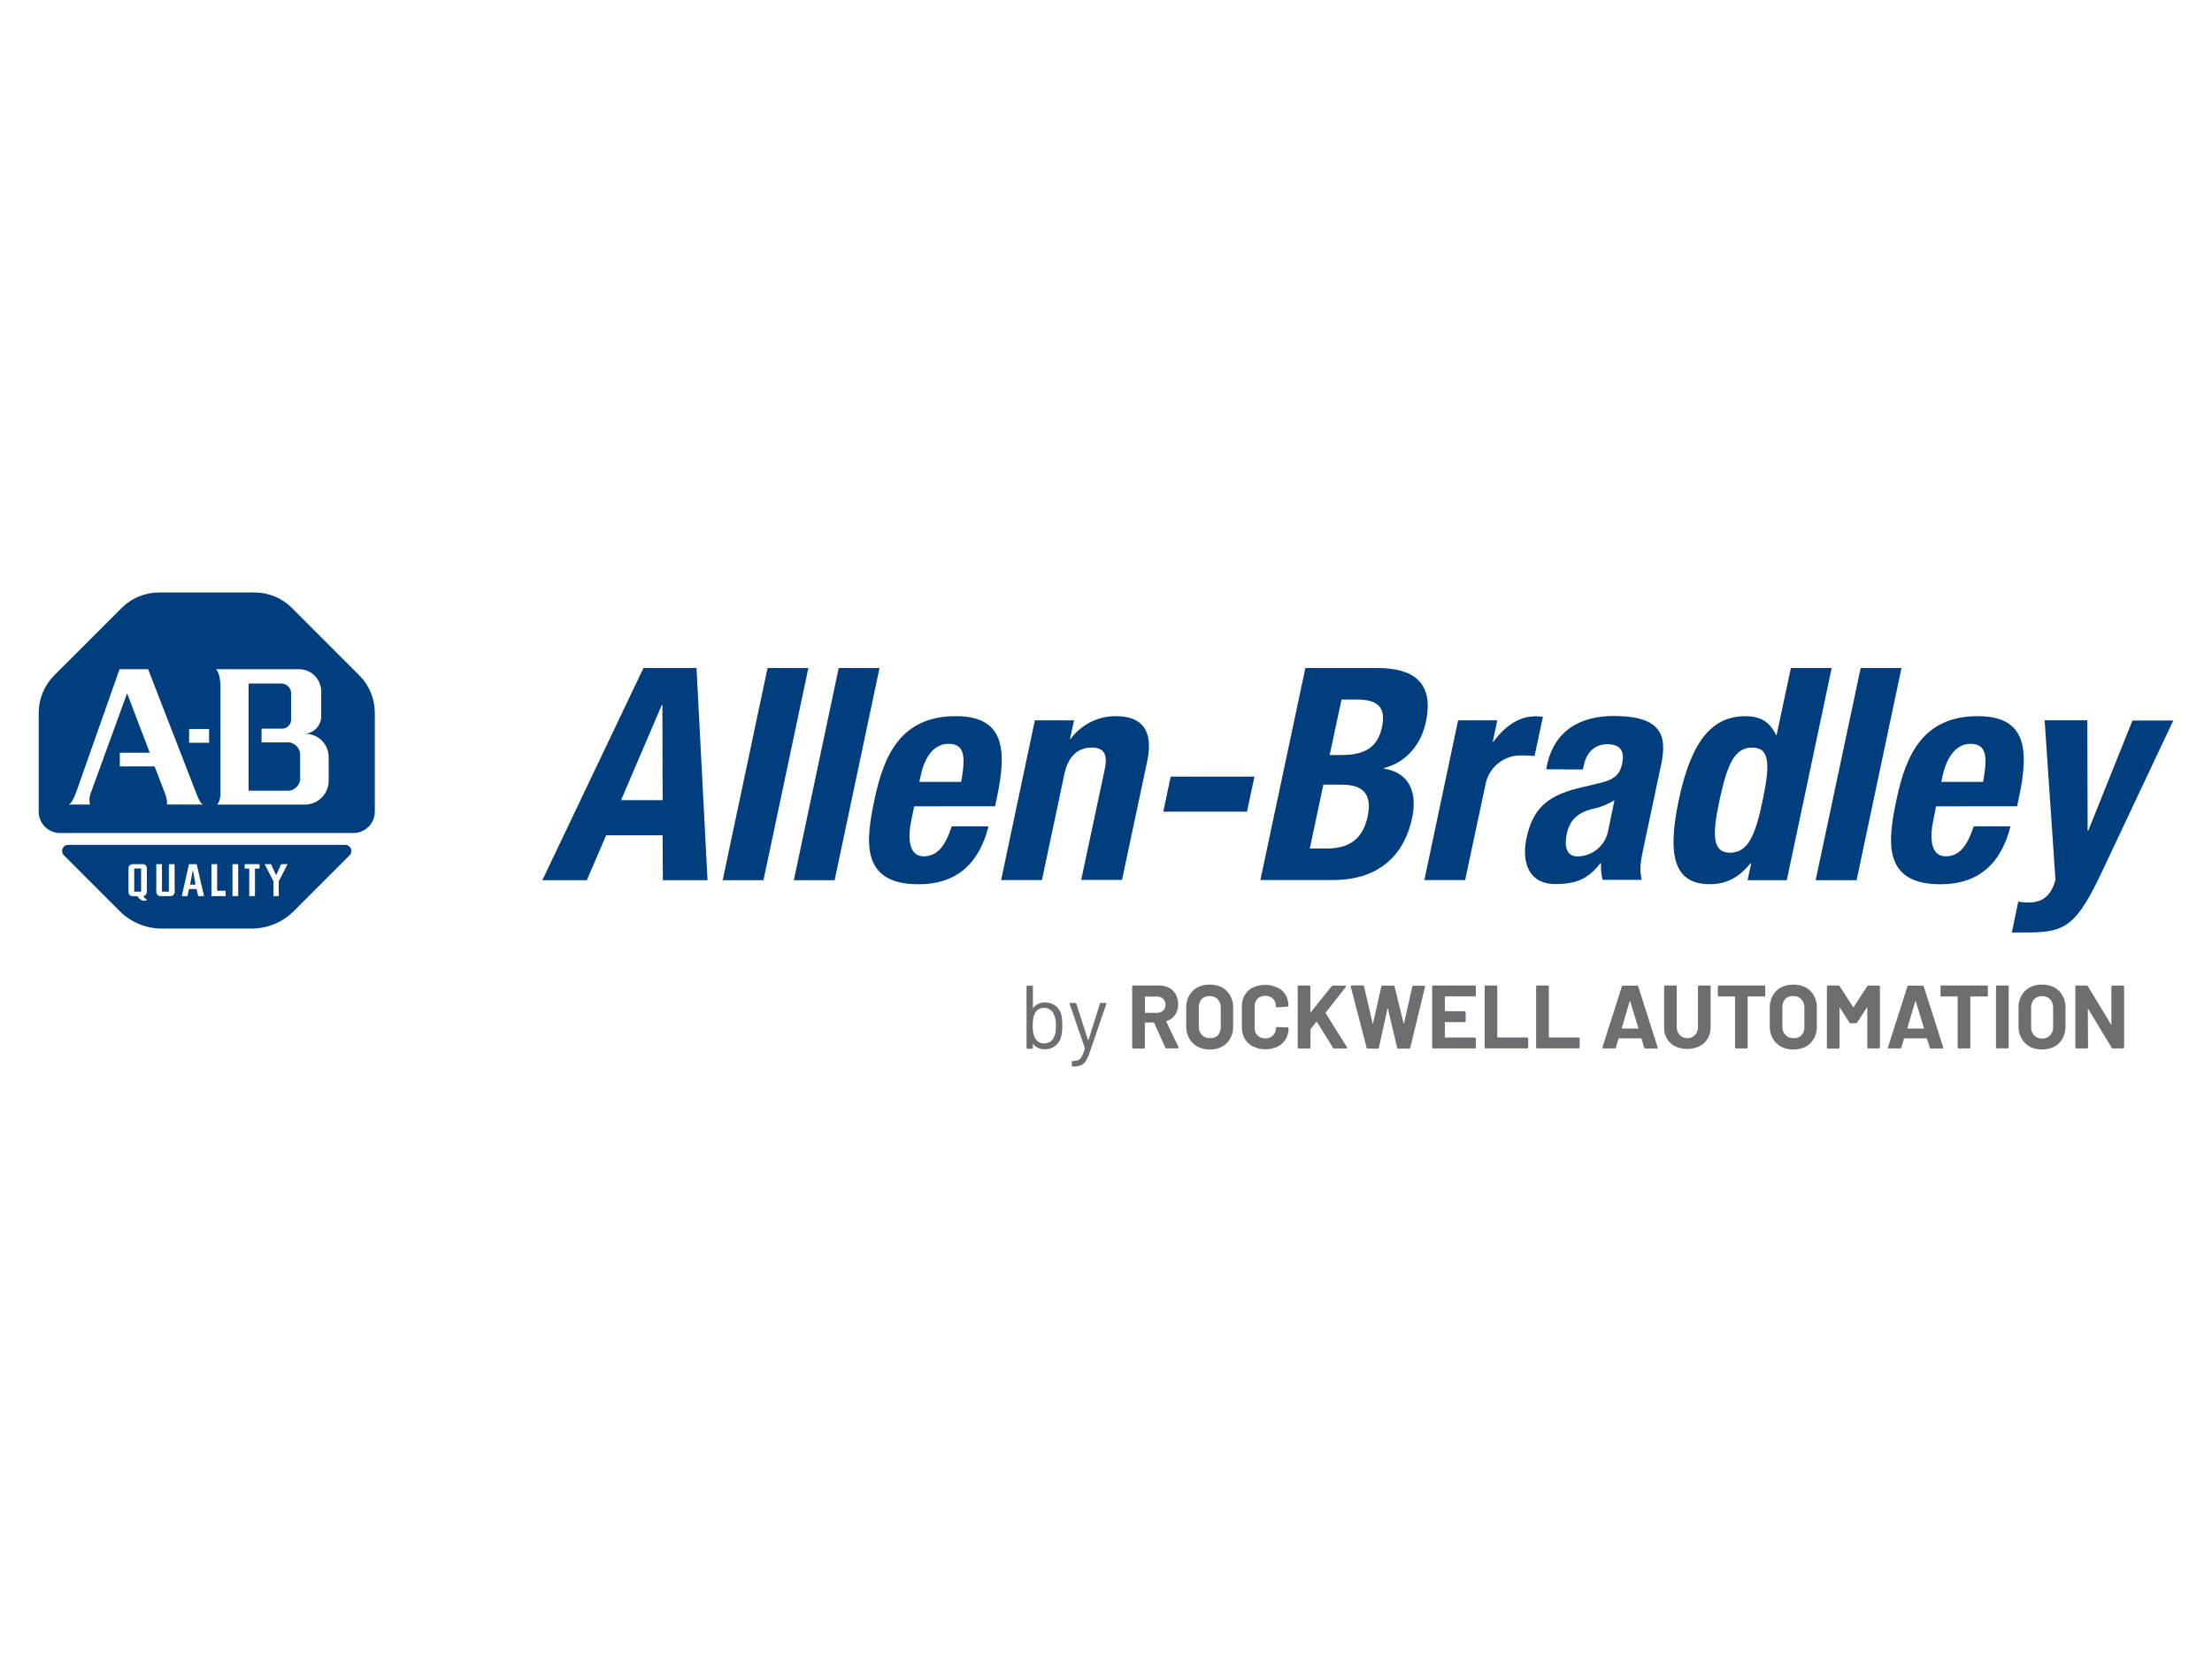 <svg xmlns="http://www.w3.org/2000/svg" xmlns:xlink="http://www.w3.org/1999/xlink" xmlns:serif="http://www.serif.com/" width="100%" height="100%" viewBox="0 0 400 300" xml:space="preserve" style="fill-rule:evenodd;clip-rule:evenodd;stroke-linejoin:round;stroke-miterlimit:2;">  <g id="Layer-1">    <g>      <g id="g3496">        <path id="path3248" d="M116.359,120.797l9.592,-0l1.993,38.369l-8.073,0l-0.051,-8.117l-10.212,0l-3.49,8.117l-8.043,0l18.284,-38.369Zm-4.051,23.892l7.519,0l-0.044,-17.2l-0.111,0l-7.364,17.2Z" style="fill:#003e7e;fill-rule:nonzero;"></path>        <path id="path3250" d="M138.798,120.797l7.378,-0l-8.116,38.369l-7.379,0l8.117,-38.369Z" style="fill:#003e7e;fill-rule:nonzero;"></path>        <path id="path3252" d="M151.666,120.797l7.379,-0l-8.117,38.369l-7.378,0l8.116,-38.369Z" style="fill:#003e7e;fill-rule:nonzero;"></path>        <path id="path3254" d="M165.317,145.811l-0.487,2.339c-0.738,3.379 -0.517,6.699 2.213,6.699c2.465,0 3.889,-1.866 5.069,-5.415l6.641,-0c-1.697,6.707 -5.711,10.47 -12.691,10.47c-10.743,-0 -9.423,-8.264 -7.888,-15.495c1.645,-7.726 4.678,-14.905 14.661,-14.905c8.641,-0 9.342,5.785 7.453,14.639l-0.347,1.66l-14.624,0.008Zm8.5,-4.428c0.775,-4.427 0.738,-6.876 -2.295,-6.876c-3.033,-0 -4.464,3.062 -5.032,5.747l-0.236,1.129l7.563,0Z" style="fill:#003e7e;fill-rule:nonzero;"></path>        <path id="path3256" d="M187.135,130.256l7.091,0l-0.738,3.387l0.104,0c1.915,-2.631 4.994,-4.174 8.249,-4.132c4.612,0 6.818,2.509 5.6,8.205l-4.545,21.398l-7.379,0l4.236,-19.922c0.612,-2.848 -0.126,-4.007 -2.339,-4.007c-2.524,0 -4.25,1.557 -4.937,4.782l-4.065,19.184l-7.379,0l6.102,-28.895Z" style="fill:#003e7e;fill-rule:nonzero;"></path>        <path id="path3258" d="M226.84,140.439l-1.343,6.338l-15.134,0l1.336,-6.338l15.141,-0Z" style="fill:#003e7e;fill-rule:nonzero;"></path>        <path id="path3260" d="M236.056,120.797l12.942,-0c6.331,-0 10.389,2.368 8.854,9.718c-0.878,4.132 -3.527,7.312 -7.57,8.367l-0,0.126c4.11,0.582 6.168,3.8 5.076,8.898c-1.269,6.021 -5.327,11.231 -14.351,11.231l-13.09,-0l8.139,-38.34Zm4.39,15.731l2.214,0c4.235,0 6.486,-1.475 7.246,-5.039c0.76,-3.564 -0.738,-4.996 -4.524,-4.996l-2.789,0l-2.147,10.035Zm-3.593,16.912l3.01,0c3.69,0 6.508,-1.335 7.453,-5.799c0.944,-4.465 -1.299,-5.748 -4.686,-5.748l-3.328,-0l-2.449,11.547Z" style="fill:#003e7e;fill-rule:nonzero;"></path>        <path id="path3262" d="M263.674,130.256l7.091,0l-0.826,3.874l0.11,0c2.096,-2.789 4.575,-4.604 7.637,-4.604c0.445,0.001 0.889,0.036 1.328,0.103l-1.52,7.076c-0.737,-0.059 -1.534,-0.103 -2.272,-0.103c-3.167,-0.127 -5.983,2.098 -6.589,5.209l-3.69,17.34l-7.378,0l6.109,-28.895Z" style="fill:#003e7e;fill-rule:nonzero;"></path>        <path id="path3264" d="M279.605,139.111l0.147,-0.738c1.417,-6.641 6.464,-8.899 12.042,-8.899c8.81,0 9.688,3.631 8.582,8.855l-3.225,15.185c-0.568,2.686 -0.671,3.925 -0.273,5.593l-7.076,-0c-0.239,-0.985 -0.333,-1.999 -0.28,-3.011l-0.111,0c-2.361,3.011 -4.612,3.764 -8.153,3.764c-5.166,-0 -6.044,-4.428 -5.225,-8.265c1.159,-5.438 3.823,-7.622 9.216,-9.031l4.398,-1.055c2.339,-0.605 3.261,-1.476 3.689,-3.387c0.465,-2.214 -0.214,-3.542 -2.685,-3.542c-2.251,0 -3.756,1.476 -4.236,3.763l-0.177,0.805l-6.633,-0.037Zm12.344,5.578c-1.068,0.683 -2.242,1.181 -3.475,1.476c-3.143,0.642 -4.634,2.103 -5.165,4.678c-0.465,2.213 -0.044,4.021 1.94,4.021c2.637,-0.008 4.936,-1.855 5.512,-4.427l1.188,-5.748Z" style="fill:#003e7e;fill-rule:nonzero;"></path>        <path id="path3266" d="M316.682,156.067l-0.095,-0c-2.214,2.701 -4.465,3.822 -7.379,3.822c-6.073,0 -7.925,-4.427 -5.637,-15.2c2.287,-10.773 6.028,-15.178 12.093,-15.178c2.789,0 4.427,1.122 5.49,3.416l0.111,0l2.582,-12.13l7.379,-0l-8.117,38.369l-7.091,0l0.664,-3.099Zm-3.829,-1.867c3.269,0 4.604,-3.232 5.903,-9.511c1.299,-6.279 1.38,-9.504 -1.904,-9.504c-3.283,0 -4.545,3.225 -5.903,9.504c-1.357,6.279 -1.313,9.511 1.904,9.511Z" style="fill:#003e7e;fill-rule:nonzero;"></path>        <path id="path3268" d="M336.472,120.797l7.379,-0l-8.117,38.369l-7.408,0l8.146,-38.369Z" style="fill:#003e7e;fill-rule:nonzero;"></path>        <path id="path3270" d="M350.108,145.811l-0.472,2.339c-0.738,3.379 -0.532,6.699 2.213,6.699c2.465,0 3.881,-1.866 5.062,-5.415l6.641,-0c-1.69,6.707 -5.719,10.47 -12.692,10.47c-10.736,-0 -9.407,-8.264 -7.873,-15.495c1.646,-7.726 4.671,-14.905 14.647,-14.905c8.655,-0 9.356,5.785 7.475,14.639l-0.362,1.66l-14.639,0.008Zm8.507,-4.428c0.783,-4.427 0.738,-6.876 -2.302,-6.876c-2.951,-0 -4.427,3.062 -5.025,5.747l-0.236,1.129l7.563,0Z" style="fill:#003e7e;fill-rule:nonzero;"></path>        <path id="path3272" d="M364.968,163.047c0.627,0.108 1.261,0.16 1.897,0.155c2.73,0 4.073,-1.476 4.833,-4.065l-1.963,-28.881l7.718,0l0.059,19.96l0.111,-0l7.998,-19.923l7.379,0l-12.706,26.94c-4.693,9.991 -6.641,11.385 -13.525,11.385l-2.966,0l1.165,-5.571Z" style="fill:#003e7e;fill-rule:nonzero;"></path>        <path id="polygon3276" d="M35.349,159.963l-0.48,-2.664l-0.487,2.664l0.967,-0Z" style="fill:#003e7e;fill-rule:nonzero;"></path>        <rect id="rect3278" x="24.273" y="157.048" width="1.247" height="4.191" style="fill:#003e7e;"></rect>        <path id="path3280" d="M62.443,152.776l-50.108,0c-0.607,0.001 -1.106,0.5 -1.106,1.107c-0,0.293 0.116,0.575 0.324,0.782l10.094,10.094c2.02,2.022 4.764,3.159 7.622,3.158l16.233,0c2.858,0.001 5.602,-1.136 7.622,-3.158l10.094,-10.094c0.207,-0.207 0.324,-0.489 0.324,-0.782c-0,-0.604 -0.495,-1.102 -1.099,-1.107Zm-35.89,8.53c0.006,0.361 -0.256,0.676 -0.612,0.738c0.079,0.251 0.279,0.448 0.531,0.524l0,0.302l-0.664,0c-0.405,-0.156 -0.747,-0.442 -0.974,-0.812l-0.863,0c-0.405,0 -0.738,-0.333 -0.738,-0.737c0,-0 0,-4.317 0,-4.317c0,-0.405 0.333,-0.738 0.738,-0.738l1.852,0c0.405,0 0.738,0.333 0.738,0.738c-0,0 -0.008,4.302 -0.008,4.302Zm5.033,-0c-0,0.405 -0.333,0.738 -0.738,0.738l-1.845,-0c-0.405,-0 -0.738,-0.333 -0.738,-0.738l0,-5.04l1.026,0l-0,4.973l1.247,0l-0,-4.973l1.033,0l0.015,5.04Zm4.257,0.738l-0.295,-1.277l-1.358,0l-0.295,1.277l-1.025,-0l1.306,-5.778l1.387,0l1.335,5.77l-1.055,0.008Zm4.959,-0l-2.568,-0l-0,-5.778l1.033,0l-0,4.811l1.535,0l-0,0.967Zm2.272,-0l-1.033,-0l0,-5.778l1.033,0l0,5.778Zm3.859,-4.974l-0.826,0l-0,4.974l-1.033,-0l-0,-4.974l-0.827,0l0,-0.804l2.686,0l0,0.804Zm3.476,2.303l-0,2.671l-0.96,-0l0,-2.671l-1.593,-3.107l1.151,0l0.922,2.007l0.922,-2.007l1.151,0l-1.593,3.107Z" style="fill:#003e7e;fill-rule:nonzero;"></path>        <path id="path3282" d="M52.312,134.248l-5.017,0l-0,-2.479l3.807,0c0.795,-0.066 1.441,-0.685 1.542,-1.476l0,-5.076c-0.096,-0.944 -0.926,-1.657 -1.874,-1.609l-5.822,0l0,19.377l7.431,-0c0.966,-0.178 1.723,-0.944 1.889,-1.911l-0,-4.885c-0.159,-1.001 -0.953,-1.79 -1.956,-1.941Z" style="fill:#003e7e;fill-rule:nonzero;"></path>        <path id="path3284" d="M64.982,122.132l-12.19,-12.196c-1.794,-1.788 -4.226,-2.794 -6.759,-2.797l-17.273,0c-2.533,0.003 -4.965,1.009 -6.759,2.797l-12.197,12.196c-1.792,1.796 -2.801,4.23 -2.804,6.767l0,17.9c0,2.105 1.732,3.837 3.837,3.837c0.002,0 0.005,0 0.007,0l53.09,0c2.109,0 3.844,-1.735 3.844,-3.844l0,-17.893c-0.001,-2.536 -1.007,-4.97 -2.796,-6.767Zm-34.82,23.354c-0,-0 0.243,-0.524 -0.362,-2.096l-1.845,-4.796l-6.286,0l-0,-2.472l5.416,0l-4.103,-10.75l-6.641,18.24c-0.202,0.605 -0.225,1.256 -0.066,1.874l-3.889,-0c0.185,-0 0.738,-0.347 1.476,-2.472l7.755,-22.003l5.165,-0l8.987,23.139c0,0 0.458,1.181 0.952,1.336l-6.559,-0Zm7.651,-11.171l-3.615,-0l-0,-2.48l3.615,0l0,2.48Zm21.62,2.553c-0,-0 -0,4.346 -0,4.346c-0,2.347 -1.932,4.279 -4.28,4.279c0,0 -15.893,0 -15.893,0c0.737,-0.738 0.605,-2.472 0.605,-2.472l-0,-18.83c-0,-2.516 -0.805,-3.18 -0.805,-3.18l15.208,-0c2.128,0.109 3.821,1.89 3.822,4.021l-0,4.479c-0,0.003 -0,0.005 -0,0.008c-0,1.744 -1.436,3.18 -3.18,3.18c-0,-0 0.349,-0 0.354,-0c2.287,-0 4.169,1.882 4.169,4.169Z" style="fill:#003e7e;fill-rule:nonzero;"></path>        <path id="path3288" d="M192.094,185.478c0.024,0.694 -0.053,1.388 -0.229,2.059c-0.343,1.333 -1.576,2.257 -2.951,2.214c-0.411,0.008 -0.818,-0.081 -1.188,-0.259c-0.356,-0.166 -0.663,-0.42 -0.893,-0.738l-0.052,0c-0.051,0 0,0 0,0.037l0,0.701c0.001,0.005 0.001,0.011 0.001,0.016c0,0.081 -0.067,0.147 -0.148,0.147c-0.005,0 -0.01,0 -0.015,-0l-0.834,-0c-0.005,0 -0.011,0.001 -0.017,0.001c-0.077,-0 -0.14,-0.064 -0.14,-0.141c0,-0.007 0.001,-0.015 0.002,-0.023l0,-11.09c0,-0.111 0.052,-0.162 0.155,-0.162l0.834,-0c0.005,-0.001 0.01,-0.001 0.015,-0.001c0.081,-0 0.148,0.067 0.148,0.148c0,0.005 -0,0.01 -0.001,0.015l0,3.83c-0.008,0.013 -0.008,0.03 0,0.044l0.059,-0c0.231,-0.317 0.538,-0.571 0.893,-0.738c0.37,-0.18 0.777,-0.271 1.188,-0.266c0.693,-0.023 1.374,0.188 1.933,0.598c0.528,0.41 0.904,0.984 1.07,1.631c0.135,0.65 0.192,1.314 0.17,1.977l-0,0Zm-1.218,1.196c0.051,-0.397 0.073,-0.796 0.067,-1.196c0.008,-0.417 -0.021,-0.835 -0.089,-1.247c-0.054,-0.281 -0.151,-0.552 -0.288,-0.804c-0.135,-0.347 -0.371,-0.645 -0.679,-0.856c-0.33,-0.223 -0.723,-0.337 -1.121,-0.325c-0.381,-0.01 -0.755,0.107 -1.063,0.332c-0.301,0.221 -0.526,0.531 -0.642,0.886c-0.114,0.248 -0.194,0.512 -0.236,0.782c-0.058,0.408 -0.083,0.82 -0.074,1.232c-0.008,0.405 0.016,0.81 0.074,1.21c0.044,0.254 0.119,0.502 0.222,0.738c0.123,0.361 0.349,0.679 0.649,0.915c0.313,0.232 0.695,0.352 1.085,0.34c0.418,0.008 0.83,-0.11 1.18,-0.34c0.326,-0.225 0.567,-0.552 0.686,-0.929c0.112,-0.234 0.189,-0.483 0.229,-0.738l0,-0Z" style="fill:#6d6e71;fill-rule:nonzero;"></path>        <path id="path3290" d="M193.82,192.673l0,-0.65c-0.001,-0.008 -0.002,-0.016 -0.002,-0.024c0,-0.077 0.064,-0.14 0.14,-0.14c0.009,-0 0.017,0 0.025,0.002l0.059,-0c0.338,0.004 0.674,-0.059 0.989,-0.184c0.258,-0.147 0.466,-0.368 0.597,-0.635c0.223,-0.453 0.406,-0.924 0.546,-1.409l0,-0.096l-2.745,-7.991l0,-0.067c0,-0.074 0.045,-0.11 0.141,-0.11l0.863,-0c0.088,-0.005 0.17,0.049 0.199,0.132l2.11,6.56c0.013,0.01 0.032,0.01 0.045,-0c0.016,0.008 0.035,0.008 0.051,-0l2.052,-6.56c0.024,-0.084 0.104,-0.139 0.191,-0.132l0.849,-0c0.118,-0 0.162,0.059 0.126,0.177l-3.004,8.758c-0.185,0.562 -0.432,1.102 -0.737,1.609c-0.202,0.329 -0.501,0.587 -0.856,0.737c-0.463,0.159 -0.951,0.229 -1.439,0.207l-0.111,0c-0.052,-0.022 -0.089,-0.074 -0.089,-0.184Z" style="fill:#6d6e71;fill-rule:nonzero;"></path>        <path id="path3292" d="M210.74,189.47l-2.029,-4.501c-0.016,-0.04 -0.054,-0.066 -0.096,-0.066l-1.513,-0c-0.003,-0 -0.005,-0.001 -0.008,-0.001c-0.04,0 -0.074,0.034 -0.074,0.074c0,0.003 0.001,0.005 0.001,0.008l-0,4.427c0.003,0.052 -0.016,0.103 -0.052,0.14c-0.038,0.037 -0.088,0.058 -0.14,0.06l-1.904,-0c-0.05,-0.001 -0.098,-0.023 -0.132,-0.06c-0.042,-0.034 -0.064,-0.086 -0.06,-0.14l0,-11.009c-0.001,-0.053 0.021,-0.104 0.06,-0.14c0.035,-0.035 0.083,-0.054 0.132,-0.052l4.649,0c0.635,-0.013 1.264,0.132 1.83,0.421c0.515,0.272 0.939,0.69 1.217,1.203c0.293,0.554 0.441,1.173 0.428,1.8c0.019,0.674 -0.175,1.338 -0.553,1.896c-0.378,0.529 -0.921,0.918 -1.542,1.107c-0.045,0.02 -0.068,0.072 -0.052,0.118l2.214,4.597c0.007,0.032 0.007,0.064 -0,0.096c-0,0.088 -0.059,0.133 -0.177,0.133l-2,-0c-0.081,-0.002 -0.155,-0.044 -0.199,-0.111l-0,0Zm-3.69,-9.179l0,2.774c0,0.06 0,0.089 0.081,0.089l2.089,0c0.409,0.013 0.809,-0.132 1.114,-0.406c0.285,-0.278 0.44,-0.664 0.428,-1.062c0.006,-0.397 -0.148,-0.781 -0.428,-1.063c-0.303,-0.279 -0.703,-0.427 -1.114,-0.413l-2.133,0c-0.036,-0.005 -0.07,0.017 -0.081,0.052l0.044,0.029Z" style="fill:#6d6e71;fill-rule:nonzero;"></path>        <path id="path3294" d="M216.517,189.249c-0.621,-0.343 -1.132,-0.855 -1.476,-1.476c-0.363,-0.656 -0.546,-1.397 -0.531,-2.147l0,-3.461c-0.015,-0.745 0.169,-1.481 0.531,-2.132c0.346,-0.619 0.857,-1.13 1.476,-1.476c0.685,-0.347 1.445,-0.522 2.214,-0.509c0.78,-0.017 1.553,0.158 2.25,0.509c0.622,0.342 1.134,0.854 1.476,1.476c0.368,0.649 0.554,1.386 0.539,2.132l-0,3.476c0.015,0.755 -0.171,1.502 -0.539,2.162c-0.34,0.623 -0.852,1.136 -1.476,1.475c-0.697,0.351 -1.47,0.526 -2.25,0.509c-0.771,0.005 -1.531,-0.18 -2.214,-0.538Zm3.689,-2.022c0.368,-0.401 0.565,-0.931 0.546,-1.476l0,-3.578c0.018,-0.543 -0.176,-1.072 -0.538,-1.476c-0.385,-0.397 -0.924,-0.607 -1.476,-0.576c-0.515,-0.034 -1.022,0.145 -1.402,0.495c-0.365,0.403 -0.561,0.932 -0.546,1.476l0,3.578c-0.018,0.544 0.178,1.075 0.546,1.476c0.375,0.389 0.899,0.599 1.439,0.575c0.518,0.044 1.032,-0.124 1.424,-0.464l0.007,-0.03Z" style="fill:#6d6e71;fill-rule:nonzero;"></path>        <path id="path3296" d="M226.559,189.219c-0.615,-0.31 -1.128,-0.792 -1.475,-1.387c-0.354,-0.63 -0.533,-1.343 -0.517,-2.066l0,-3.748c-0.016,-0.723 0.163,-1.436 0.517,-2.066c0.348,-0.593 0.861,-1.073 1.475,-1.38c1.407,-0.634 3.021,-0.634 4.428,-0c0.607,0.288 1.119,0.744 1.475,1.313c0.358,0.597 0.54,1.282 0.524,1.978c0,0.096 -0.066,0.155 -0.192,0.177l-1.903,0.111c-0.111,-0 -0.163,-0.06 -0.163,-0.178c0.024,-0.513 -0.169,-1.014 -0.531,-1.379c-0.372,-0.355 -0.874,-0.542 -1.387,-0.517c-0.518,-0.027 -1.025,0.16 -1.402,0.517c-0.362,0.365 -0.555,0.866 -0.531,1.379l-0,3.919c-0.023,0.507 0.171,1 0.531,1.357c0.376,0.359 0.883,0.548 1.402,0.524c0.514,0.023 1.016,-0.167 1.387,-0.524c0.361,-0.357 0.554,-0.85 0.531,-1.357c0,-0.126 0.067,-0.178 0.192,-0.178l1.904,0.074c0.049,0.002 0.096,0.02 0.133,0.052c0.037,0.025 0.059,0.066 0.059,0.111c0.013,0.697 -0.169,1.384 -0.524,1.985c-0.355,0.575 -0.867,1.039 -1.476,1.335c-0.692,0.325 -1.449,0.484 -2.213,0.465c-0.779,0.013 -1.549,-0.165 -2.243,-0.517l-0.001,0Z" style="fill:#6d6e71;fill-rule:nonzero;"></path>        <path id="path3298" d="M234.728,189.529c-0.042,-0.034 -0.064,-0.086 -0.059,-0.14l-0,-10.987c-0.002,-0.053 0.02,-0.104 0.059,-0.14c0.035,-0.035 0.083,-0.054 0.132,-0.052l1.904,0c0.005,-0 0.01,-0 0.016,-0c0.097,-0 0.177,0.079 0.177,0.177c-0,0.005 -0.001,0.01 -0.001,0.015l0,4.545c0,0.037 0,0.059 0.037,0.059l0.066,0l3.749,-4.663c0.06,-0.071 0.15,-0.111 0.243,-0.111l2.147,0c0.081,0 0.14,0 0.162,0.074c0.026,0.054 0.026,0.116 0,0.17l-3.622,4.626c-0.025,0.036 -0.025,0.083 -0,0.118l3.836,6.154c0.004,0.037 0.004,0.074 0,0.111c0,0.081 -0.051,0.118 -0.162,0.118l-2.14,-0c-0.096,0.009 -0.188,-0.045 -0.228,-0.133l-2.893,-4.678c-0.016,-0.008 -0.035,-0.008 -0.051,-0c-0.022,-0.009 -0.045,-0.009 -0.067,-0l-1.018,1.284c-0.018,0.029 -0.031,0.062 -0.037,0.096l0,3.232c0.004,0.052 -0.015,0.103 -0.051,0.14c-0.038,0.036 -0.088,0.057 -0.141,0.059l-1.903,0c-0.061,0.002 -0.119,-0.025 -0.155,-0.074l-0,0Z" style="fill:#6d6e71;fill-rule:nonzero;"></path>        <path id="path3300" d="M247.124,189.426l-2.87,-11.024l-0,-0.059c-0,-0.103 0.066,-0.147 0.184,-0.147l2.014,-0c0.1,-0.006 0.189,0.064 0.207,0.162l1.542,6.641c0,0.044 0,0.066 0.052,0.066c0.051,-0 0.036,-0 0.051,-0.066l1.476,-6.597c0.018,-0.103 0.109,-0.179 0.214,-0.177l1.963,-0c0.105,-0.01 0.203,0.059 0.228,0.162l1.624,6.641c-0,0 -0,0.052 0.051,0.052c0.052,-0 0.037,-0 0.045,-0.052l1.475,-6.596c0.015,-0.105 0.108,-0.182 0.214,-0.178l1.911,0c0.155,0 0.214,0.067 0.185,0.207l-2.671,11.002c-0.025,0.1 -0.119,0.169 -0.222,0.162l-1.933,0c-0.101,0.006 -0.192,-0.063 -0.214,-0.162l-1.66,-7.032c-0,-0.044 -0.015,-0.067 -0.045,-0.067c0,0 -0.036,0 -0.051,0.067l-1.542,7.017c-0.008,0.1 -0.092,0.178 -0.192,0.178c-0.005,-0 -0.01,-0.001 -0.015,-0.001l-1.808,0c-0.11,-0.003 -0.203,-0.089 -0.214,-0.199l0.001,-0Z" style="fill:#6d6e71;fill-rule:nonzero;"></path>        <path id="path3302" d="M266.817,180.121c-0.032,0.04 -0.081,0.062 -0.132,0.06l-5.328,-0c-0.002,-0.001 -0.005,-0.001 -0.007,-0.001c-0.041,0 -0.074,0.033 -0.074,0.074c-0,0.002 -0,0.005 0,0.008l0,2.516c0,0.059 0,0.081 0.081,0.081l3.49,-0c0.053,0 0.104,0.022 0.141,0.059c0.036,0.037 0.055,0.088 0.051,0.14l0,1.572c0.004,0.052 -0.015,0.103 -0.051,0.14c-0.037,0.038 -0.088,0.059 -0.141,0.059l-3.49,0c-0.059,0 -0.081,0 -0.081,0.082l0,2.626c0,0.059 0,0.082 0.081,0.082l5.328,-0c0.05,0 0.098,0.022 0.132,0.059c0.04,0.035 0.062,0.087 0.06,0.14l-0,1.572c0.004,0.053 -0.018,0.106 -0.06,0.14c-0.034,0.037 -0.082,0.058 -0.132,0.059l-7.504,-0c-0.11,-0 -0.199,-0.09 -0.199,-0.199l-0,-10.987c0.001,-0.052 0.022,-0.102 0.059,-0.14c0.037,-0.036 0.088,-0.055 0.14,-0.052l7.504,0c0.05,-0.002 0.098,0.017 0.133,0.052c0.039,0.036 0.06,0.087 0.059,0.14l-0,1.579c0.005,0.054 -0.018,0.106 -0.059,0.14l-0.001,-0.001Z" style="fill:#6d6e71;fill-rule:nonzero;"></path>        <path id="path3304" d="M268.529,189.529c-0.038,-0.036 -0.059,-0.087 -0.059,-0.14l0,-10.987c0.002,-0.052 0.023,-0.102 0.059,-0.14c0.035,-0.035 0.084,-0.054 0.133,-0.052l1.904,0c0.005,-0 0.01,-0 0.015,-0c0.097,-0 0.177,0.079 0.177,0.177c0,0.005 0,0.01 -0,0.015l-0,9.127c-0.001,0.003 -0.001,0.006 -0.001,0.008c0,0.041 0.034,0.074 0.074,0.074c0.003,0 0.005,-0 0.008,-0l5.312,-0c0.11,-0 0.2,0.09 0.2,0.199l-0,1.571c0,0.053 -0.021,0.104 -0.059,0.141c-0.037,0.037 -0.088,0.058 -0.141,0.059l-7.489,-0c-0.049,0.001 -0.097,-0.018 -0.133,-0.052l0,0Z" style="fill:#6d6e71;fill-rule:nonzero;"></path>        <path id="path3306" d="M277.841,189.529c-0.038,-0.036 -0.059,-0.087 -0.059,-0.14l0,-10.987c0.002,-0.052 0.023,-0.102 0.059,-0.14c0.038,-0.036 0.089,-0.055 0.14,-0.052l1.897,0c0.052,-0.003 0.103,0.016 0.14,0.052c0.036,0.038 0.057,0.088 0.059,0.14l-0,9.127c-0,0.06 -0,0.082 0.081,0.082l5.305,-0c0.053,-0.001 0.104,0.021 0.141,0.059c0.037,0.037 0.058,0.087 0.059,0.14l-0,1.572c-0,0.109 -0.09,0.199 -0.2,0.199l-7.504,-0c-0.044,-0.003 -0.086,-0.021 -0.118,-0.052l0,0Z" style="fill:#6d6e71;fill-rule:nonzero;"></path>        <path id="path3308" d="M297.321,189.426l-0.487,-1.594c-0,-0.044 -0.052,-0.066 -0.081,-0.066l-4,-0c0,-0 -0.059,-0 -0.081,0.066l-0.472,1.594c-0.021,0.096 -0.108,0.164 -0.206,0.162l-2.067,0c-0.055,0.003 -0.109,-0.019 -0.147,-0.059c-0.028,-0.053 -0.028,-0.116 -0,-0.169l3.497,-10.958c0.019,-0.098 0.108,-0.167 0.207,-0.162l2.553,-0c0.1,-0.003 0.19,0.065 0.214,0.162l3.505,10.98c0.007,0.026 0.007,0.054 -0,0.081c-0,0.096 -0.059,0.147 -0.177,0.147l-2.066,0c-0.1,-0.006 -0.182,-0.085 -0.192,-0.184Zm-3.985,-3.431l2.863,-0c0.067,-0 0.081,-0 0.067,-0.096l-1.476,-4.826c-0,-0.044 -0,-0.059 -0.044,-0.059c-0.045,0 -0,0 -0.052,0.059l-1.424,4.826c-0.022,0.066 -0,0.096 0.066,0.096Z" style="fill:#6d6e71;fill-rule:nonzero;"></path>        <path id="path3310" d="M302.929,189.227c-0.615,-0.305 -1.127,-0.782 -1.476,-1.373c-0.361,-0.617 -0.545,-1.322 -0.531,-2.036l-0,-7.416c0.001,-0.052 0.023,-0.102 0.059,-0.14c0.035,-0.035 0.083,-0.054 0.132,-0.052l1.904,0c0.052,-0.002 0.103,0.016 0.14,0.052c0.034,0.039 0.053,0.089 0.052,0.14c0,0 0,7.424 0,7.424c0,1.053 0.866,1.919 1.918,1.919c1.053,-0 1.919,-0.866 1.919,-1.919c-0,-0 -0,-7.424 -0,-7.424c0.002,-0.052 0.023,-0.102 0.059,-0.14c0.035,-0.035 0.083,-0.054 0.133,-0.052l1.903,0c0.006,-0 0.011,-0 0.016,-0c0.097,-0 0.177,0.08 0.177,0.177c-0,0.005 -0,0.01 -0.001,0.015l0,7.379c0.013,0.713 -0.168,1.417 -0.524,2.036c-0.351,0.589 -0.863,1.065 -1.475,1.373c-1.402,0.658 -3.026,0.658 -4.428,-0l0.023,0.037Z" style="fill:#6d6e71;fill-rule:nonzero;"></path>        <path id="path3312" d="M319.162,178.269c0.034,0.039 0.052,0.089 0.051,0.141l0,1.593c0.001,0.006 0.001,0.011 0.001,0.016c0,0.097 -0.08,0.177 -0.177,0.177c-0.005,-0 -0.01,-0 -0.015,-0.001l-2.908,0c-0.002,0 -0.005,-0 -0.007,-0c-0.041,-0 -0.074,0.033 -0.074,0.074c-0,0.002 -0,0.005 0,0.007l0,9.113c0,0.109 -0.09,0.199 -0.199,0.199l-1.896,0c-0.053,-0 -0.104,-0.021 -0.141,-0.059c-0.036,-0.037 -0.055,-0.088 -0.051,-0.14l-0,-9.113c0,-0.002 0,-0.005 0,-0.008c0,-0.04 -0.033,-0.073 -0.074,-0.073c-0.002,-0 -0.005,-0 -0.007,0l-2.826,0c-0.052,0.003 -0.103,-0.015 -0.141,-0.052c-0.037,-0.037 -0.058,-0.087 -0.059,-0.14l0,-1.601c0.002,-0.052 0.023,-0.102 0.059,-0.14c0.038,-0.036 0.089,-0.055 0.141,-0.052l8.183,0c0.052,-0 0.103,0.021 0.14,0.059l-0,0Z" style="fill:#6d6e71;fill-rule:nonzero;"></path>        <path id="path3314" d="M322.047,189.249c-0.624,-0.34 -1.136,-0.852 -1.476,-1.476c-0.369,-0.654 -0.555,-1.396 -0.539,-2.147l0,-3.461c-0.015,-0.746 0.171,-1.483 0.539,-2.132c0.342,-0.622 0.854,-1.134 1.476,-1.476c1.416,-0.683 3.07,-0.683 4.486,0c0.622,0.342 1.133,0.854 1.476,1.476c0.368,0.649 0.554,1.386 0.538,2.132l0,3.476c0.016,0.755 -0.17,1.502 -0.538,2.162c-0.34,0.623 -0.852,1.136 -1.476,1.475c-1.416,0.683 -3.07,0.683 -4.486,0l-0,-0.029Zm3.689,-2.022c0.373,-0.399 0.572,-0.93 0.553,-1.476l0,-3.578c0.016,-0.544 -0.18,-1.073 -0.546,-1.476c-0.384,-0.397 -0.923,-0.607 -1.475,-0.576c-0.52,-0.038 -1.034,0.141 -1.417,0.495c-0.363,0.404 -0.556,0.933 -0.539,1.476l0,3.578c-0.02,0.543 0.174,1.073 0.539,1.476c0.375,0.389 0.899,0.599 1.439,0.575c0.523,0.05 1.044,-0.118 1.439,-0.464l0.007,-0.03Z" style="fill:#6d6e71;fill-rule:nonzero;"></path>        <path id="path3316" d="M337.859,178.218l1.904,-0c0.049,-0.002 0.098,0.016 0.133,0.051c0.036,0.038 0.057,0.088 0.059,0.141l-0,10.979c0,0.053 -0.021,0.104 -0.059,0.14c-0.035,0.037 -0.083,0.059 -0.133,0.059l-1.904,0c-0.05,-0 -0.098,-0.022 -0.133,-0.059c-0.041,-0.034 -0.063,-0.086 -0.059,-0.14l0,-7.157c0,-0.045 0,-0.067 -0.037,-0.067c-0.036,0 0,0 -0.066,0.045l-1.719,2.7c-0.047,0.081 -0.135,0.13 -0.229,0.126l-0.959,-0c-0.091,0.001 -0.176,-0.047 -0.221,-0.126l-1.727,-2.7c-0,-0 -0.044,-0.045 -0.059,-0c-0.015,0.044 -0,-0 -0,0.074l-0,7.142c0.003,0.052 -0.016,0.103 -0.052,0.14c-0.038,0.037 -0.088,0.058 -0.14,0.06l-1.904,-0c-0.052,-0.002 -0.102,-0.023 -0.14,-0.06c-0.036,-0.037 -0.055,-0.088 -0.052,-0.14l0,-11.024c0,-0.005 -0,-0.01 -0,-0.015c-0,-0.097 0.08,-0.177 0.177,-0.177c0.005,-0 0.01,0 0.015,0.001l1.889,-0c0.093,-0 0.179,0.047 0.229,0.125l2.435,3.785c-0,0.067 0.066,0.067 0.096,0l2.45,-3.785c0.047,-0.069 0.123,-0.112 0.206,-0.118l0,-0Z" style="fill:#6d6e71;fill-rule:nonzero;"></path>        <path id="path3318" d="M348.957,189.426l-0.487,-1.594c-0,-0.044 -0.052,-0.066 -0.081,-0.066l-4,-0c0,-0 -0.059,-0 -0.081,0.066l-0.472,1.594c-0.021,0.096 -0.108,0.164 -0.207,0.162l-2.066,0c-0.055,0.003 -0.109,-0.019 -0.147,-0.059c-0.028,-0.053 -0.028,-0.116 -0,-0.169l3.497,-10.958c0.015,-0.099 0.106,-0.171 0.207,-0.162l2.553,-0c0.099,-0.005 0.188,0.064 0.206,0.162l3.513,10.98c0.004,0.027 0.004,0.054 -0,0.081c-0,0.096 -0.059,0.147 -0.177,0.147l-2.066,0c-0.1,-0.006 -0.182,-0.085 -0.192,-0.184l-0,-0Zm-3.97,-3.431l2.863,-0c0.059,-0 0.081,-0 0.059,-0.096l-1.476,-4.826c0,-0.044 0,-0.059 -0.044,-0.059c-0.044,0 -0.037,0 -0.052,0.059l-1.431,4.826c-0.022,0.066 -0,0.096 0.081,0.096l0,-0Z" style="fill:#6d6e71;fill-rule:nonzero;"></path>        <path id="path3320" d="M359.42,178.269c0.039,0.036 0.06,0.088 0.059,0.141l-0,1.593c0.002,0.054 -0.02,0.105 -0.059,0.141c-0.035,0.035 -0.084,0.053 -0.133,0.051l-2.907,0c-0.003,0 -0.006,-0 -0.008,-0c-0.041,-0 -0.074,0.033 -0.074,0.074c0,0.002 0,0.005 0.001,0.007l-0,9.113c-0.001,0.109 -0.09,0.199 -0.2,0.199l-1.896,0c-0.109,0 -0.199,-0.09 -0.199,-0.199l-0,-9.113c0,-0.002 0,-0.005 0,-0.007c0,-0.041 -0.033,-0.074 -0.074,-0.074c-0.002,-0 -0.005,0 -0.007,0l-2.826,0c-0.05,0.002 -0.098,-0.016 -0.133,-0.051c-0.04,-0.036 -0.062,-0.087 -0.059,-0.141l-0,-1.601c-0.002,-0.053 0.02,-0.104 0.059,-0.14c0.035,-0.035 0.083,-0.054 0.133,-0.052l8.19,0c0.051,0 0.099,0.022 0.133,0.059l-0,0Z" style="fill:#6d6e71;fill-rule:nonzero;"></path>        <path id="path3322" d="M360.999,189.529c-0.038,-0.036 -0.06,-0.087 -0.059,-0.14l-0,-10.987c0.002,-0.052 0.023,-0.102 0.059,-0.14c0.037,-0.036 0.088,-0.055 0.14,-0.052l1.896,0c0.052,-0.003 0.103,0.016 0.14,0.052c0.037,0.038 0.058,0.088 0.059,0.14l0,10.98c0,0.109 -0.09,0.199 -0.199,0.199l-1.896,-0c-0.052,0.002 -0.102,-0.017 -0.14,-0.052l-0,0Z" style="fill:#6d6e71;fill-rule:nonzero;"></path>        <path id="path3324" d="M367.027,189.249c-0.622,-0.341 -1.134,-0.854 -1.476,-1.476c-0.365,-0.656 -0.551,-1.396 -0.538,-2.147l-0,-3.461c-0.012,-0.746 0.174,-1.481 0.538,-2.132c0.344,-0.621 0.855,-1.133 1.476,-1.476c0.685,-0.348 1.445,-0.523 2.214,-0.509c0.78,-0.018 1.553,0.157 2.25,0.509c0.624,0.34 1.136,0.852 1.476,1.476c0.365,0.651 0.551,1.386 0.539,2.132l-0,3.476c0.012,0.755 -0.174,1.5 -0.539,2.162c-0.34,0.623 -0.852,1.136 -1.476,1.475c-1.414,0.681 -3.064,0.681 -4.479,0l0.015,-0.029Zm3.689,-2.022c0.373,-0.399 0.572,-0.93 0.554,-1.476l-0,-3.578c0.018,-0.545 -0.178,-1.075 -0.546,-1.476c-0.804,-0.763 -2.081,-0.763 -2.885,-0c-0.368,0.401 -0.564,0.931 -0.546,1.476l-0,3.578c-0.022,0.545 0.175,1.076 0.546,1.476c0.373,0.387 0.894,0.597 1.431,0.576c0.532,0.025 1.052,-0.173 1.432,-0.546l0.014,-0.03Z" style="fill:#6d6e71;fill-rule:nonzero;"></path>        <path id="path3326" d="M381.88,178.269c0.038,-0.036 0.089,-0.055 0.141,-0.051l1.896,-0c0.052,-0.003 0.102,0.016 0.14,0.051c0.034,0.039 0.053,0.089 0.052,0.141l-0,10.979c0.003,0.052 -0.016,0.103 -0.052,0.14c-0.037,0.038 -0.087,0.059 -0.14,0.059l-1.837,0c-0.095,0.008 -0.184,-0.045 -0.222,-0.132l-4.213,-6.951c0,0 -0.044,-0.044 -0.059,-0.044c-0.015,-0 -0.037,-0 -0.037,0.074l0.037,6.854c-0,0.11 -0.09,0.2 -0.199,0.2l-1.897,-0c-0.109,-0 -0.199,-0.09 -0.199,-0.2l0,-10.986c0.002,-0.053 0.023,-0.103 0.059,-0.141c0.038,-0.036 0.089,-0.055 0.14,-0.051l1.83,-0c0.095,-0.008 0.185,0.041 0.229,0.125l4.191,6.921c0,0 0.044,0.052 0.067,0.045c0.022,-0.009 -0,-0 -0,-0.074l-0,-6.825c0.007,-0.052 0.033,-0.099 0.073,-0.133l0,-0.001Z" style="fill:#6d6e71;fill-rule:nonzero;"></path>      </g>    </g>  </g></svg>